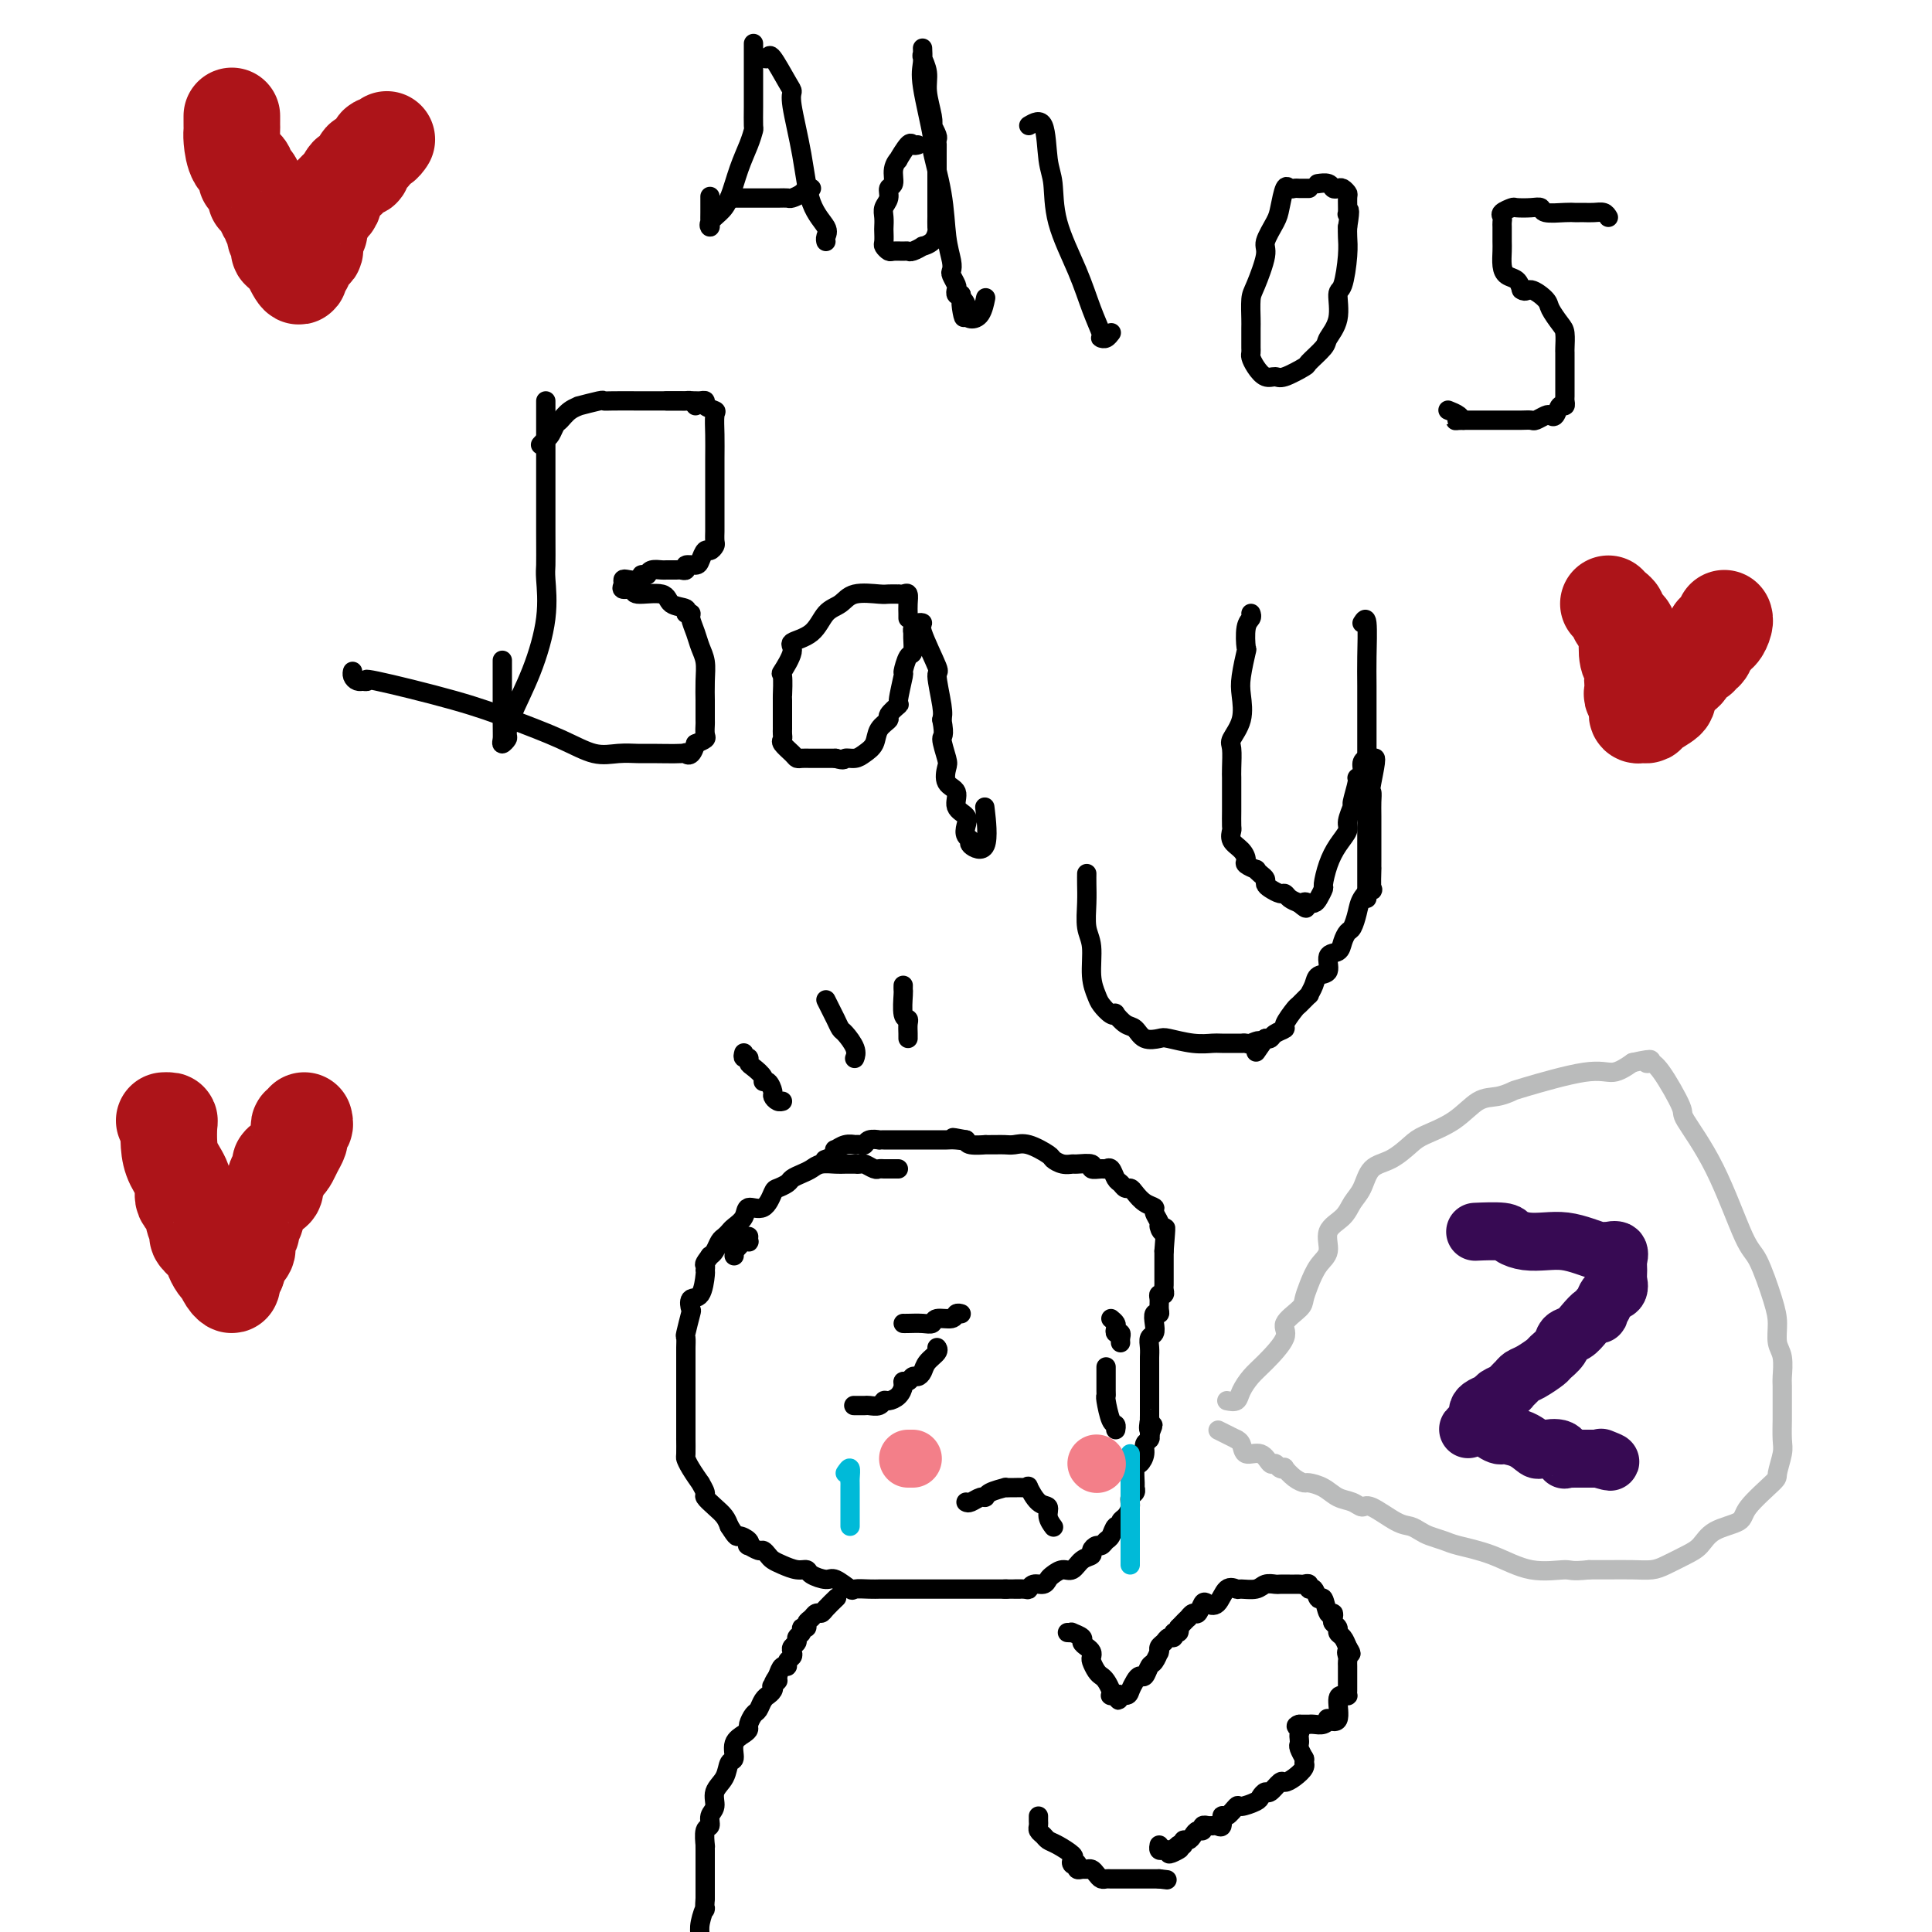 <svg viewBox='0 0 400 400' version='1.1' xmlns='http://www.w3.org/2000/svg' xmlns:xlink='http://www.w3.org/1999/xlink'><g fill='none' stroke='#000000' stroke-width='4' stroke-linecap='round' stroke-linejoin='round'><path d='M152,260c0.024,-0.445 0.049,-0.890 0,-1c-0.049,-0.110 -0.171,0.115 0,0c0.171,-0.115 0.634,-0.570 1,-1c0.366,-0.430 0.634,-0.833 1,-1c0.366,-0.167 0.830,-0.096 1,0c0.170,0.096 0.046,0.218 0,0c-0.046,-0.218 -0.013,-0.777 0,-1c0.013,-0.223 0.007,-0.112 0,0'/><path d='M186,242c-0.333,0.001 -0.665,0.001 -1,0c-0.335,-0.001 -0.671,-0.004 -1,0c-0.329,0.004 -0.651,0.015 -1,0c-0.349,-0.015 -0.725,-0.057 -1,0c-0.275,0.057 -0.450,0.211 -1,0c-0.550,-0.211 -1.474,-0.789 -2,-1c-0.526,-0.211 -0.654,-0.056 -1,0c-0.346,0.056 -0.912,0.014 -1,0c-0.088,-0.014 0.300,-0.001 0,0c-0.300,0.001 -1.287,-0.011 -2,0c-0.713,0.011 -1.151,0.044 -2,0c-0.849,-0.044 -2.110,-0.167 -3,0c-0.890,0.167 -1.408,0.623 -2,1c-0.592,0.377 -1.257,0.676 -2,1c-0.743,0.324 -1.563,0.673 -2,1c-0.437,0.327 -0.492,0.632 -1,1c-0.508,0.368 -1.469,0.798 -2,1c-0.531,0.202 -0.632,0.176 -1,1c-0.368,0.824 -1.002,2.497 -2,3c-0.998,0.503 -2.362,-0.163 -3,0c-0.638,0.163 -0.552,1.156 -1,2c-0.448,0.844 -1.429,1.539 -2,2c-0.571,0.461 -0.730,0.687 -1,1c-0.270,0.313 -0.650,0.713 -1,1c-0.350,0.287 -0.671,0.462 -1,1c-0.329,0.538 -0.665,1.439 -1,2c-0.335,0.561 -0.667,0.780 -1,1'/><path d='M147,260c-1.462,1.939 -1.117,1.785 -1,2c0.117,0.215 0.007,0.797 0,1c-0.007,0.203 0.090,0.026 0,1c-0.090,0.974 -0.368,3.099 -1,4c-0.632,0.901 -1.619,0.579 -2,1c-0.381,0.421 -0.155,1.584 0,2c0.155,0.416 0.238,0.085 0,1c-0.238,0.915 -0.796,3.075 -1,4c-0.204,0.925 -0.055,0.614 0,1c0.055,0.386 0.015,1.468 0,2c-0.015,0.532 -0.004,0.513 0,1c0.004,0.487 0.001,1.479 0,2c-0.001,0.521 -0.000,0.571 0,1c0.000,0.429 0.000,1.238 0,2c-0.000,0.762 -0.000,1.477 0,2c0.000,0.523 0.000,0.852 0,2c-0.000,1.148 -0.000,3.114 0,4c0.000,0.886 0.000,0.693 0,1c-0.000,0.307 -0.000,1.114 0,2c0.000,0.886 0.002,1.849 0,2c-0.002,0.151 -0.007,-0.512 0,0c0.007,0.512 0.025,2.198 0,3c-0.025,0.802 -0.094,0.719 0,1c0.094,0.281 0.349,0.925 1,2c0.651,1.075 1.697,2.581 2,3c0.303,0.419 -0.136,-0.250 0,0c0.136,0.250 0.849,1.418 1,2c0.151,0.582 -0.258,0.579 0,1c0.258,0.421 1.185,1.267 2,2c0.815,0.733 1.519,1.352 2,2c0.481,0.648 0.741,1.324 1,2'/><path d='M151,316c1.726,2.730 1.541,2.056 2,2c0.459,-0.056 1.562,0.506 2,1c0.438,0.494 0.212,0.920 0,1c-0.212,0.080 -0.408,-0.186 0,0c0.408,0.186 1.421,0.823 2,1c0.579,0.177 0.725,-0.106 1,0c0.275,0.106 0.680,0.602 1,1c0.320,0.398 0.556,0.698 1,1c0.444,0.302 1.096,0.607 2,1c0.904,0.393 2.061,0.874 3,1c0.939,0.126 1.660,-0.102 2,0c0.340,0.102 0.299,0.535 1,1c0.701,0.465 2.145,0.962 3,1c0.855,0.038 1.121,-0.382 2,0c0.879,0.382 2.370,1.566 3,2c0.630,0.434 0.399,0.116 1,0c0.601,-0.116 2.034,-0.031 3,0c0.966,0.031 1.464,0.008 2,0c0.536,-0.008 1.109,-0.002 2,0c0.891,0.002 2.098,0.001 3,0c0.902,-0.001 1.497,-0.000 3,0c1.503,0.000 3.913,0.000 5,0c1.087,-0.000 0.852,-0.000 1,0c0.148,0.000 0.678,0.000 1,0c0.322,-0.000 0.437,-0.000 1,0c0.563,0.000 1.573,0.000 2,0c0.427,-0.000 0.269,-0.000 1,0c0.731,0.000 2.351,0.000 3,0c0.649,-0.000 0.329,-0.000 1,0c0.671,0.000 2.335,0.000 3,0c0.665,-0.000 0.333,-0.000 0,0'/><path d='M208,329c5.296,0.005 2.536,0.016 2,0c-0.536,-0.016 1.152,-0.060 2,0c0.848,0.060 0.856,0.224 1,0c0.144,-0.224 0.423,-0.835 1,-1c0.577,-0.165 1.453,0.115 2,0c0.547,-0.115 0.765,-0.626 1,-1c0.235,-0.374 0.487,-0.611 1,-1c0.513,-0.389 1.285,-0.930 2,-1c0.715,-0.070 1.371,0.331 2,0c0.629,-0.331 1.229,-1.394 2,-2c0.771,-0.606 1.712,-0.754 2,-1c0.288,-0.246 -0.077,-0.589 0,-1c0.077,-0.411 0.598,-0.888 1,-1c0.402,-0.112 0.686,0.143 1,0c0.314,-0.143 0.658,-0.682 1,-1c0.342,-0.318 0.683,-0.413 1,-1c0.317,-0.587 0.611,-1.666 1,-2c0.389,-0.334 0.874,0.075 1,0c0.126,-0.075 -0.106,-0.636 0,-1c0.106,-0.364 0.550,-0.532 1,-1c0.450,-0.468 0.905,-1.237 1,-2c0.095,-0.763 -0.172,-1.522 0,-2c0.172,-0.478 0.781,-0.677 1,-1c0.219,-0.323 0.049,-0.772 0,-1c-0.049,-0.228 0.024,-0.236 0,-1c-0.024,-0.764 -0.146,-2.285 0,-3c0.146,-0.715 0.561,-0.625 1,-1c0.439,-0.375 0.901,-1.214 1,-2c0.099,-0.786 -0.166,-1.519 0,-2c0.166,-0.481 0.762,-0.709 1,-1c0.238,-0.291 0.119,-0.646 0,-1'/><path d='M238,297c1.392,-3.505 0.373,-1.268 0,-1c-0.373,0.268 -0.100,-1.434 0,-2c0.100,-0.566 0.027,0.003 0,0c-0.027,-0.003 -0.007,-0.577 0,-1c0.007,-0.423 0.002,-0.694 0,-1c-0.002,-0.306 -0.001,-0.648 0,-1c0.001,-0.352 0.000,-0.714 0,-1c-0.000,-0.286 -0.000,-0.497 0,-1c0.000,-0.503 -0.000,-1.300 0,-2c0.000,-0.700 0.000,-1.304 0,-2c-0.000,-0.696 -0.001,-1.486 0,-2c0.001,-0.514 0.004,-0.753 0,-1c-0.004,-0.247 -0.015,-0.502 0,-1c0.015,-0.498 0.056,-1.237 0,-2c-0.056,-0.763 -0.207,-1.549 0,-2c0.207,-0.451 0.773,-0.568 1,-1c0.227,-0.432 0.114,-1.180 0,-2c-0.114,-0.820 -0.228,-1.712 0,-2c0.228,-0.288 0.797,0.029 1,0c0.203,-0.029 0.040,-0.403 0,-1c-0.040,-0.597 0.042,-1.417 0,-2c-0.042,-0.583 -0.207,-0.928 0,-1c0.207,-0.072 0.788,0.131 1,0c0.212,-0.131 0.057,-0.595 0,-1c-0.057,-0.405 -0.015,-0.752 0,-1c0.015,-0.248 0.004,-0.399 0,-1c-0.004,-0.601 -0.001,-1.653 0,-2c0.001,-0.347 0.000,0.010 0,0c-0.000,-0.010 -0.000,-0.387 0,-1c0.000,-0.613 0.000,-1.461 0,-2c-0.000,-0.539 -0.000,-0.770 0,-1'/><path d='M241,259c0.530,-6.732 0.354,-4.564 0,-4c-0.354,0.564 -0.885,-0.478 -1,-1c-0.115,-0.522 0.187,-0.525 0,-1c-0.187,-0.475 -0.862,-1.424 -1,-2c-0.138,-0.576 0.261,-0.780 0,-1c-0.261,-0.220 -1.183,-0.454 -2,-1c-0.817,-0.546 -1.528,-1.402 -2,-2c-0.472,-0.598 -0.704,-0.938 -1,-1c-0.296,-0.062 -0.657,0.155 -1,0c-0.343,-0.155 -0.668,-0.683 -1,-1c-0.332,-0.317 -0.672,-0.424 -1,-1c-0.328,-0.576 -0.645,-1.622 -1,-2c-0.355,-0.378 -0.747,-0.087 -1,0c-0.253,0.087 -0.368,-0.029 -1,0c-0.632,0.029 -1.783,0.205 -2,0c-0.217,-0.205 0.498,-0.790 0,-1c-0.498,-0.210 -2.211,-0.044 -3,0c-0.789,0.044 -0.655,-0.034 -1,0c-0.345,0.034 -1.170,0.181 -2,0c-0.830,-0.181 -1.664,-0.689 -2,-1c-0.336,-0.311 -0.172,-0.423 -1,-1c-0.828,-0.577 -2.647,-1.619 -4,-2c-1.353,-0.381 -2.241,-0.102 -3,0c-0.759,0.102 -1.391,0.028 -2,0c-0.609,-0.028 -1.196,-0.010 -2,0c-0.804,0.010 -1.824,0.013 -2,0c-0.176,-0.013 0.491,-0.042 0,0c-0.491,0.042 -2.140,0.155 -3,0c-0.860,-0.155 -0.930,-0.577 -1,-1'/><path d='M200,236c-4.837,-0.928 -1.930,-0.249 -1,0c0.930,0.249 -0.118,0.067 -1,0c-0.882,-0.067 -1.600,-0.018 -2,0c-0.400,0.018 -0.484,0.005 -1,0c-0.516,-0.005 -1.464,-0.001 -2,0c-0.536,0.001 -0.658,0.000 -1,0c-0.342,-0.000 -0.903,-0.000 -1,0c-0.097,0.000 0.268,0.000 0,0c-0.268,-0.000 -1.171,0.000 -2,0c-0.829,-0.000 -1.585,-0.000 -2,0c-0.415,0.000 -0.487,0.000 -1,0c-0.513,-0.000 -1.465,-0.001 -2,0c-0.535,0.001 -0.654,0.004 -1,0c-0.346,-0.004 -0.919,-0.015 -1,0c-0.081,0.015 0.328,0.057 0,0c-0.328,-0.057 -1.395,-0.211 -2,0c-0.605,0.211 -0.749,0.789 -1,1c-0.251,0.211 -0.609,0.055 -1,0c-0.391,-0.055 -0.816,-0.011 -1,0c-0.184,0.011 -0.127,-0.012 0,0c0.127,0.012 0.323,0.059 0,0c-0.323,-0.059 -1.166,-0.222 -2,0c-0.834,0.222 -1.660,0.830 -2,1c-0.340,0.170 -0.194,-0.099 0,0c0.194,0.099 0.437,0.565 0,1c-0.437,0.435 -1.553,0.839 -2,1c-0.447,0.161 -0.223,0.081 0,0'/><path d='M177,291c-0.211,-0.002 -0.421,-0.005 0,0c0.421,0.005 1.474,0.016 2,0c0.526,-0.016 0.526,-0.059 1,0c0.474,0.059 1.423,0.220 2,0c0.577,-0.220 0.781,-0.819 1,-1c0.219,-0.181 0.454,0.058 1,0c0.546,-0.058 1.403,-0.412 2,-1c0.597,-0.588 0.933,-1.411 1,-2c0.067,-0.589 -0.137,-0.945 0,-1c0.137,-0.055 0.613,0.190 1,0c0.387,-0.190 0.686,-0.814 1,-1c0.314,-0.186 0.645,0.066 1,0c0.355,-0.066 0.736,-0.449 1,-1c0.264,-0.551 0.411,-1.272 1,-2c0.589,-0.728 1.620,-1.465 2,-2c0.380,-0.535 0.109,-0.867 0,-1c-0.109,-0.133 -0.054,-0.066 0,0'/><path d='M229,283c-0.000,0.392 -0.001,0.785 0,1c0.001,0.215 0.003,0.254 0,1c-0.003,0.746 -0.011,2.199 0,3c0.011,0.801 0.041,0.950 0,1c-0.041,0.050 -0.155,-0.001 0,1c0.155,1.001 0.578,3.052 1,4c0.422,0.948 0.845,0.794 1,1c0.155,0.206 0.044,0.773 0,1c-0.044,0.227 -0.022,0.113 0,0'/><path d='M200,311c0.225,0.119 0.450,0.238 1,0c0.550,-0.238 1.425,-0.834 2,-1c0.575,-0.166 0.851,0.099 1,0c0.149,-0.099 0.172,-0.562 1,-1c0.828,-0.438 2.463,-0.850 3,-1c0.537,-0.150 -0.024,-0.040 0,0c0.024,0.040 0.632,0.008 1,0c0.368,-0.008 0.496,0.009 1,0c0.504,-0.009 1.383,-0.042 2,0c0.617,0.042 0.973,0.160 1,0c0.027,-0.160 -0.276,-0.600 0,0c0.276,0.600 1.132,2.238 2,3c0.868,0.762 1.748,0.648 2,1c0.252,0.352 -0.124,1.172 0,2c0.124,0.828 0.750,1.665 1,2c0.250,0.335 0.125,0.167 0,0'/><path d='M173,331c0.203,-0.194 0.405,-0.389 0,0c-0.405,0.389 -1.419,1.361 -2,2c-0.581,0.639 -0.729,0.946 -1,1c-0.271,0.054 -0.665,-0.144 -1,0c-0.335,0.144 -0.610,0.630 -1,1c-0.390,0.370 -0.893,0.624 -1,1c-0.107,0.376 0.183,0.874 0,1c-0.183,0.126 -0.837,-0.121 -1,0c-0.163,0.121 0.166,0.610 0,1c-0.166,0.390 -0.828,0.682 -1,1c-0.172,0.318 0.146,0.662 0,1c-0.146,0.338 -0.756,0.669 -1,1c-0.244,0.331 -0.121,0.662 0,1c0.121,0.338 0.240,0.685 0,1c-0.240,0.315 -0.837,0.600 -1,1c-0.163,0.400 0.110,0.915 0,1c-0.110,0.085 -0.603,-0.262 -1,0c-0.397,0.262 -0.699,1.131 -1,2'/><path d='M161,347c-1.797,2.638 -0.289,1.233 0,1c0.289,-0.233 -0.640,0.708 -1,1c-0.360,0.292 -0.152,-0.063 0,0c0.152,0.063 0.248,0.546 0,1c-0.248,0.454 -0.840,0.880 -1,1c-0.160,0.120 0.111,-0.066 0,0c-0.111,0.066 -0.604,0.385 -1,1c-0.396,0.615 -0.696,1.526 -1,2c-0.304,0.474 -0.611,0.510 -1,1c-0.389,0.490 -0.860,1.435 -1,2c-0.140,0.565 0.050,0.752 0,1c-0.050,0.248 -0.341,0.559 -1,1c-0.659,0.441 -1.687,1.013 -2,2c-0.313,0.987 0.089,2.390 0,3c-0.089,0.610 -0.669,0.428 -1,1c-0.331,0.572 -0.413,1.898 -1,3c-0.587,1.102 -1.678,1.981 -2,3c-0.322,1.019 0.124,2.179 0,3c-0.124,0.821 -0.818,1.302 -1,2c-0.182,0.698 0.147,1.613 0,2c-0.147,0.387 -0.772,0.245 -1,1c-0.228,0.755 -0.061,2.407 0,3c0.061,0.593 0.016,0.126 0,0c-0.016,-0.126 -0.004,0.089 0,1c0.004,0.911 0.001,2.520 0,3c-0.001,0.480 -0.000,-0.167 0,0c0.000,0.167 0.000,1.148 0,2c-0.000,0.852 -0.000,1.576 0,2c0.000,0.424 0.000,0.550 0,1c-0.000,0.450 -0.000,1.225 0,2'/><path d='M146,393c-0.250,3.714 0.125,2.000 0,2c-0.125,0.000 -0.750,1.714 -1,3c-0.250,1.286 -0.125,2.143 0,3'/><path d='M221,338c0.485,0.024 0.970,0.048 1,0c0.030,-0.048 -0.395,-0.168 0,0c0.395,0.168 1.609,0.623 2,1c0.391,0.377 -0.039,0.678 0,1c0.039,0.322 0.549,0.667 1,1c0.451,0.333 0.842,0.653 1,1c0.158,0.347 0.084,0.722 0,1c-0.084,0.278 -0.176,0.459 0,1c0.176,0.541 0.622,1.441 1,2c0.378,0.559 0.689,0.777 1,1c0.311,0.223 0.622,0.452 1,1c0.378,0.548 0.823,1.415 1,2c0.177,0.585 0.086,0.888 0,1c-0.086,0.112 -0.167,0.032 0,0c0.167,-0.032 0.584,-0.016 1,0'/><path d='M231,351c1.438,2.002 0.035,0.508 0,0c-0.035,-0.508 1.300,-0.029 2,0c0.700,0.029 0.765,-0.392 1,-1c0.235,-0.608 0.640,-1.405 1,-2c0.360,-0.595 0.675,-0.990 1,-1c0.325,-0.010 0.662,0.365 1,0c0.338,-0.365 0.679,-1.470 1,-2c0.321,-0.530 0.621,-0.485 1,-1c0.379,-0.515 0.837,-1.591 1,-2c0.163,-0.409 0.032,-0.152 0,0c-0.032,0.152 0.034,0.200 0,0c-0.034,-0.200 -0.168,-0.646 0,-1c0.168,-0.354 0.637,-0.616 1,-1c0.363,-0.384 0.619,-0.890 1,-1c0.381,-0.110 0.886,0.177 1,0c0.114,-0.177 -0.161,-0.817 0,-1c0.161,-0.183 0.760,0.091 1,0c0.240,-0.091 0.120,-0.545 0,-1'/><path d='M244,337c2.416,-2.550 1.956,-1.924 2,-2c0.044,-0.076 0.592,-0.855 1,-1c0.408,-0.145 0.675,0.342 1,0c0.325,-0.342 0.707,-1.513 1,-2c0.293,-0.487 0.496,-0.288 1,0c0.504,0.288 1.308,0.667 2,0c0.692,-0.667 1.273,-2.379 2,-3c0.727,-0.621 1.599,-0.152 2,0c0.401,0.152 0.330,-0.012 1,0c0.670,0.012 2.081,0.199 3,0c0.919,-0.199 1.345,-0.785 2,-1c0.655,-0.215 1.537,-0.058 2,0c0.463,0.058 0.505,0.016 1,0c0.495,-0.016 1.443,-0.005 2,0c0.557,0.005 0.723,0.006 1,0c0.277,-0.006 0.666,-0.018 1,0c0.334,0.018 0.614,0.066 1,0c0.386,-0.066 0.877,-0.245 1,0c0.123,0.245 -0.122,0.914 0,1c0.122,0.086 0.611,-0.412 1,0c0.389,0.412 0.679,1.735 1,2c0.321,0.265 0.673,-0.529 1,0c0.327,0.529 0.627,2.379 1,3c0.373,0.621 0.817,0.012 1,0c0.183,-0.012 0.105,0.573 0,1c-0.105,0.427 -0.235,0.694 0,1c0.235,0.306 0.836,0.649 1,1c0.164,0.351 -0.110,0.710 0,1c0.110,0.290 0.603,0.511 1,1c0.397,0.489 0.699,1.244 1,2'/><path d='M279,341c1.392,2.191 0.373,1.170 0,1c-0.373,-0.170 -0.100,0.513 0,1c0.100,0.487 0.027,0.778 0,1c-0.027,0.222 -0.007,0.374 0,1c0.007,0.626 0.002,1.727 0,2c-0.002,0.273 0.000,-0.281 0,0c-0.000,0.281 -0.003,1.396 0,2c0.003,0.604 0.010,0.698 0,1c-0.010,0.302 -0.039,0.814 0,1c0.039,0.186 0.146,0.046 0,0c-0.146,-0.046 -0.546,0.001 -1,0c-0.454,-0.001 -0.961,-0.049 -1,1c-0.039,1.049 0.389,3.195 0,4c-0.389,0.805 -1.597,0.268 -2,0c-0.403,-0.268 -0.002,-0.268 0,0c0.002,0.268 -0.395,0.804 -1,1c-0.605,0.196 -1.419,0.053 -2,0c-0.581,-0.053 -0.929,-0.014 -1,0c-0.071,0.014 0.135,0.004 0,0c-0.135,-0.004 -0.610,-0.001 -1,0c-0.390,0.001 -0.695,0.001 -1,0'/><path d='M269,357c-1.238,0.333 -0.333,0.665 0,1c0.333,0.335 0.093,0.671 0,1c-0.093,0.329 -0.039,0.649 0,1c0.039,0.351 0.062,0.733 0,1c-0.062,0.267 -0.209,0.418 0,1c0.209,0.582 0.774,1.595 1,2c0.226,0.405 0.113,0.203 0,0'/><path d='M270,364c0.130,1.276 -0.044,0.967 0,1c0.044,0.033 0.306,0.409 0,1c-0.306,0.591 -1.181,1.397 -2,2c-0.819,0.603 -1.582,1.002 -2,1c-0.418,-0.002 -0.491,-0.404 -1,0c-0.509,0.404 -1.454,1.615 -2,2c-0.546,0.385 -0.695,-0.057 -1,0c-0.305,0.057 -0.768,0.612 -1,1c-0.232,0.388 -0.234,0.610 -1,1c-0.766,0.390 -2.295,0.949 -3,1c-0.705,0.051 -0.584,-0.407 -1,0c-0.416,0.407 -1.368,1.678 -2,2c-0.632,0.322 -0.944,-0.306 -1,0c-0.056,0.306 0.144,1.546 0,2c-0.144,0.454 -0.631,0.120 -1,0c-0.369,-0.120 -0.620,-0.028 -1,0c-0.380,0.028 -0.889,-0.007 -1,0c-0.111,0.007 0.178,0.057 0,0c-0.178,-0.057 -0.821,-0.222 -1,0c-0.179,0.222 0.106,0.829 0,1c-0.106,0.171 -0.602,-0.094 -1,0c-0.398,0.094 -0.698,0.547 -1,1c-0.302,0.453 -0.607,0.905 -1,1c-0.393,0.095 -0.875,-0.167 -1,0c-0.125,0.167 0.107,0.762 0,1c-0.107,0.238 -0.554,0.119 -1,0'/><path d='M244,382c-3.975,3.011 -0.911,1.540 0,1c0.911,-0.540 -0.330,-0.148 -1,0c-0.670,0.148 -0.768,0.054 -1,0c-0.232,-0.054 -0.598,-0.066 -1,0c-0.402,0.066 -0.839,0.210 -1,0c-0.161,-0.210 -0.046,-0.774 0,-1c0.046,-0.226 0.023,-0.113 0,0'/><path d='M215,376c-0.007,0.333 -0.013,0.667 0,1c0.013,0.333 0.047,0.666 0,1c-0.047,0.334 -0.173,0.671 0,1c0.173,0.329 0.645,0.651 1,1c0.355,0.349 0.591,0.724 1,1c0.409,0.276 0.989,0.452 2,1c1.011,0.548 2.453,1.466 3,2c0.547,0.534 0.198,0.683 0,1c-0.198,0.317 -0.246,0.803 0,1c0.246,0.197 0.787,0.106 1,0c0.213,-0.106 0.099,-0.225 0,0c-0.099,0.225 -0.181,0.795 0,1c0.181,0.205 0.626,0.045 1,0c0.374,-0.045 0.678,0.027 1,0c0.322,-0.027 0.663,-0.151 1,0c0.337,0.151 0.669,0.576 1,1c0.331,0.424 0.662,0.846 1,1c0.338,0.154 0.685,0.041 1,0c0.315,-0.041 0.600,-0.011 1,0c0.400,0.011 0.915,0.003 1,0c0.085,-0.003 -0.261,-0.001 0,0c0.261,0.001 1.130,0.000 2,0c0.870,-0.000 1.742,-0.000 2,0c0.258,0.000 -0.099,0.000 0,0c0.099,-0.000 0.656,-0.000 1,0c0.344,0.000 0.477,0.000 1,0c0.523,-0.000 1.435,-0.000 2,0c0.565,0.000 0.782,0.000 1,0'/><path d='M240,389c2.833,0.333 1.417,0.167 0,0'/><path d='M282,129c0.423,-0.668 0.845,-1.335 1,0c0.155,1.335 0.041,4.673 0,7c-0.041,2.327 -0.011,3.644 0,6c0.011,2.356 0.003,5.752 0,9c-0.003,3.248 -0.001,6.348 0,9c0.001,2.652 0.000,4.857 0,7c-0.000,2.143 -0.000,4.225 0,6c0.000,1.775 0.000,3.244 0,5c-0.000,1.756 -0.000,3.801 0,5c0.000,1.199 0.000,1.553 0,2c-0.000,0.447 -0.000,0.987 0,1c0.000,0.013 0.000,-0.502 0,-1c-0.000,-0.498 -0.000,-0.980 0,-3c0.000,-2.020 0.000,-5.577 0,-7c-0.000,-1.423 -0.000,-0.711 0,0'/><path d='M113,83c-0.000,0.937 -0.001,1.875 0,3c0.001,1.125 0.002,2.438 0,7c-0.002,4.562 -0.008,12.373 0,17c0.008,4.627 0.030,6.071 0,7c-0.030,0.929 -0.114,1.342 0,3c0.114,1.658 0.424,4.562 0,8c-0.424,3.438 -1.581,7.409 -3,11c-1.419,3.591 -3.098,6.802 -4,9c-0.902,2.198 -1.026,3.384 -1,4c0.026,0.616 0.203,0.664 0,1c-0.203,0.336 -0.786,0.960 -1,1c-0.214,0.040 -0.057,-0.505 0,-1c0.057,-0.495 0.015,-0.941 0,-4c-0.015,-3.059 -0.004,-8.731 0,-11c0.004,-2.269 0.002,-1.134 0,0'/><path d='M138,83c0.621,0.000 1.241,0.000 2,0c0.759,-0.000 1.656,-0.000 2,0c0.344,0.000 0.133,0.000 0,0c-0.133,-0.000 -0.189,-0.001 0,0c0.189,0.001 0.623,0.003 1,0c0.377,-0.003 0.697,-0.011 1,0c0.303,0.011 0.589,0.042 1,0c0.411,-0.042 0.947,-0.158 1,0c0.053,0.158 -0.378,0.588 0,1c0.378,0.412 1.565,0.806 2,1c0.435,0.194 0.116,0.189 0,1c-0.116,0.811 -0.031,2.438 0,4c0.031,1.562 0.008,3.058 0,5c-0.008,1.942 -0.002,4.331 0,6c0.002,1.669 0.001,2.618 0,4c-0.001,1.382 -0.003,3.198 0,4c0.003,0.802 0.012,0.591 0,1c-0.012,0.409 -0.045,1.436 0,2c0.045,0.564 0.168,0.663 0,1c-0.168,0.337 -0.627,0.912 -1,1c-0.373,0.088 -0.659,-0.313 -1,0c-0.341,0.313 -0.736,1.338 -1,2c-0.264,0.662 -0.398,0.962 -1,1c-0.602,0.038 -1.671,-0.186 -2,0c-0.329,0.186 0.082,0.782 0,1c-0.082,0.218 -0.655,0.058 -1,0c-0.345,-0.058 -0.460,-0.013 -1,0c-0.540,0.013 -1.506,-0.007 -2,0c-0.494,0.007 -0.518,0.040 -1,0c-0.482,-0.040 -1.424,-0.154 -2,0c-0.576,0.154 -0.788,0.577 -1,1'/><path d='M134,119c-1.741,0.250 -1.093,-0.127 -1,0c0.093,0.127 -0.370,0.756 -1,1c-0.630,0.244 -1.429,0.103 -2,0c-0.571,-0.103 -0.914,-0.167 -1,0c-0.086,0.167 0.086,0.565 0,1c-0.086,0.435 -0.429,0.908 0,1c0.429,0.092 1.629,-0.197 2,0c0.371,0.197 -0.088,0.880 1,1c1.088,0.120 3.721,-0.322 5,0c1.279,0.322 1.203,1.408 2,2c0.797,0.592 2.465,0.689 3,1c0.535,0.311 -0.064,0.835 0,1c0.064,0.165 0.791,-0.028 1,0c0.209,0.028 -0.102,0.278 0,1c0.102,0.722 0.616,1.917 1,3c0.384,1.083 0.639,2.053 1,3c0.361,0.947 0.829,1.872 1,3c0.171,1.128 0.046,2.458 0,4c-0.046,1.542 -0.013,3.296 0,4c0.013,0.704 0.005,0.360 0,1c-0.005,0.640 -0.007,2.265 0,3c0.007,0.735 0.022,0.578 0,1c-0.022,0.422 -0.083,1.421 0,2c0.083,0.579 0.309,0.737 0,1c-0.309,0.263 -1.155,0.632 -2,1'/><path d='M144,154c-0.790,3.083 -1.764,2.290 -2,2c-0.236,-0.290 0.266,-0.075 -1,0c-1.266,0.075 -4.301,0.012 -6,0c-1.699,-0.012 -2.061,0.027 -3,0c-0.939,-0.027 -2.456,-0.120 -4,0c-1.544,0.120 -3.116,0.452 -5,0c-1.884,-0.452 -4.079,-1.686 -7,-3c-2.921,-1.314 -6.566,-2.706 -10,-4c-3.434,-1.294 -6.657,-2.491 -12,-4c-5.343,-1.509 -12.808,-3.332 -16,-4c-3.192,-0.668 -2.113,-0.182 -2,0c0.113,0.182 -0.740,0.059 -1,0c-0.260,-0.059 0.074,-0.055 0,0c-0.074,0.055 -0.556,0.159 -1,0c-0.444,-0.159 -0.850,-0.581 -1,-1c-0.150,-0.419 -0.043,-0.834 0,-1c0.043,-0.166 0.021,-0.083 0,0'/><path d='M144,84c-0.324,-0.423 -0.648,-0.845 -1,-1c-0.352,-0.155 -0.730,-0.041 -1,0c-0.270,0.041 -0.430,0.011 -1,0c-0.570,-0.011 -1.550,-0.003 -2,0c-0.450,0.003 -0.368,0.001 -1,0c-0.632,-0.001 -1.976,-0.000 -3,0c-1.024,0.000 -1.728,0.000 -2,0c-0.272,-0.000 -0.111,-0.001 0,0c0.111,0.001 0.172,0.004 -1,0c-1.172,-0.004 -3.577,-0.016 -5,0c-1.423,0.016 -1.865,0.059 -2,0c-0.135,-0.059 0.038,-0.219 -1,0c-1.038,0.219 -3.286,0.817 -4,1c-0.714,0.183 0.107,-0.049 0,0c-0.107,0.049 -1.142,0.380 -2,1c-0.858,0.620 -1.540,1.529 -2,2c-0.460,0.471 -0.698,0.505 -1,1c-0.302,0.495 -0.669,1.452 -1,2c-0.331,0.548 -0.628,0.686 -1,1c-0.372,0.314 -0.821,0.804 -1,1c-0.179,0.196 -0.090,0.098 0,0'/><path d='M188,128c0.006,-0.257 0.011,-0.514 0,-1c-0.011,-0.486 -0.040,-1.202 0,-2c0.040,-0.798 0.148,-1.678 0,-2c-0.148,-0.322 -0.550,-0.086 -1,0c-0.450,0.086 -0.946,0.021 -1,0c-0.054,-0.021 0.334,0.001 0,0c-0.334,-0.001 -1.391,-0.024 -2,0c-0.609,0.024 -0.769,0.097 -2,0c-1.231,-0.097 -3.533,-0.363 -5,0c-1.467,0.363 -2.100,1.355 -3,2c-0.900,0.645 -2.067,0.945 -3,2c-0.933,1.055 -1.633,2.867 -3,4c-1.367,1.133 -3.399,1.587 -4,2c-0.601,0.413 0.231,0.785 0,2c-0.231,1.215 -1.526,3.272 -2,4c-0.474,0.728 -0.127,0.128 0,1c0.127,0.872 0.034,3.217 0,4c-0.034,0.783 -0.009,0.003 0,1c0.009,0.997 0.001,3.772 0,5c-0.001,1.228 0.007,0.910 0,1c-0.007,0.090 -0.027,0.588 0,1c0.027,0.412 0.101,0.737 0,1c-0.101,0.263 -0.376,0.463 0,1c0.376,0.537 1.404,1.412 2,2c0.596,0.588 0.762,0.890 1,1c0.238,0.110 0.550,0.030 1,0c0.450,-0.030 1.038,-0.008 2,0c0.962,0.008 2.297,0.002 3,0c0.703,-0.002 0.772,-0.001 1,0c0.228,0.001 0.614,0.000 1,0'/><path d='M173,157c2.058,0.608 1.702,0.129 2,0c0.298,-0.129 1.251,0.092 2,0c0.749,-0.092 1.295,-0.495 2,-1c0.705,-0.505 1.570,-1.110 2,-2c0.430,-0.890 0.426,-2.066 1,-3c0.574,-0.934 1.727,-1.628 2,-2c0.273,-0.372 -0.334,-0.422 0,-1c0.334,-0.578 1.609,-1.682 2,-2c0.391,-0.318 -0.102,0.152 0,-1c0.102,-1.152 0.798,-3.927 1,-5c0.202,-1.073 -0.089,-0.444 0,-1c0.089,-0.556 0.559,-2.295 1,-3c0.441,-0.705 0.853,-0.375 1,-1c0.147,-0.625 0.030,-2.206 0,-3c-0.030,-0.794 0.027,-0.801 0,-1c-0.027,-0.199 -0.139,-0.592 0,-1c0.139,-0.408 0.530,-0.833 1,-1c0.470,-0.167 1.019,-0.077 1,0c-0.019,0.077 -0.607,0.142 0,2c0.607,1.858 2.410,5.508 3,7c0.590,1.492 -0.034,0.825 0,2c0.034,1.175 0.724,4.193 1,6c0.276,1.807 0.138,2.404 0,3'/><path d='M195,149c0.715,3.778 0.004,3.224 0,4c-0.004,0.776 0.701,2.883 1,4c0.299,1.117 0.193,1.244 0,2c-0.193,0.756 -0.472,2.142 0,3c0.472,0.858 1.694,1.189 2,2c0.306,0.811 -0.306,2.101 0,3c0.306,0.899 1.529,1.406 2,2c0.471,0.594 0.190,1.276 0,2c-0.190,0.724 -0.289,1.488 0,2c0.289,0.512 0.967,0.770 1,1c0.033,0.230 -0.579,0.433 0,1c0.579,0.567 2.348,1.499 3,0c0.652,-1.499 0.186,-5.428 0,-7c-0.186,-1.572 -0.093,-0.786 0,0'/><path d='M259,127c0.111,0.319 0.222,0.637 0,1c-0.222,0.363 -0.778,0.770 -1,2c-0.222,1.230 -0.110,3.283 0,4c0.110,0.717 0.218,0.097 0,1c-0.218,0.903 -0.762,3.328 -1,5c-0.238,1.672 -0.169,2.591 0,4c0.169,1.409 0.438,3.309 0,5c-0.438,1.691 -1.581,3.172 -2,4c-0.419,0.828 -0.112,1.002 0,2c0.112,0.998 0.030,2.821 0,4c-0.030,1.179 -0.008,1.714 0,2c0.008,0.286 0.002,0.322 0,1c-0.002,0.678 -0.000,1.998 0,3c0.000,1.002 -0.002,1.686 0,2c0.002,0.314 0.007,0.258 0,1c-0.007,0.742 -0.026,2.283 0,3c0.026,0.717 0.096,0.612 0,1c-0.096,0.388 -0.358,1.271 0,2c0.358,0.729 1.335,1.305 2,2c0.665,0.695 1.018,1.510 1,2c-0.018,0.490 -0.407,0.656 0,1c0.407,0.344 1.611,0.866 2,1c0.389,0.134 -0.037,-0.119 0,0c0.037,0.119 0.539,0.610 1,1c0.461,0.390 0.883,0.678 1,1c0.117,0.322 -0.072,0.678 0,1c0.072,0.322 0.403,0.611 1,1c0.597,0.389 1.459,0.877 2,1c0.541,0.123 0.761,-0.121 1,0c0.239,0.121 0.497,0.606 1,1c0.503,0.394 1.252,0.697 2,1'/><path d='M269,187c2.328,2.011 1.148,0.537 1,0c-0.148,-0.537 0.735,-0.137 1,0c0.265,0.137 -0.087,0.012 0,0c0.087,-0.012 0.614,0.090 1,0c0.386,-0.090 0.631,-0.373 1,-1c0.369,-0.627 0.863,-1.600 1,-2c0.137,-0.400 -0.084,-0.227 0,-1c0.084,-0.773 0.471,-2.492 1,-4c0.529,-1.508 1.198,-2.807 2,-4c0.802,-1.193 1.736,-2.281 2,-3c0.264,-0.719 -0.140,-1.068 0,-2c0.140,-0.932 0.826,-2.448 1,-3c0.174,-0.552 -0.164,-0.140 0,-1c0.164,-0.860 0.831,-2.990 1,-4c0.169,-1.010 -0.161,-0.898 0,-1c0.161,-0.102 0.814,-0.417 1,-1c0.186,-0.583 -0.094,-1.435 0,-2c0.094,-0.565 0.564,-0.845 1,-1c0.436,-0.155 0.839,-0.187 1,0c0.161,0.187 0.081,0.594 0,1'/><path d='M284,158c1.547,-3.213 0.415,1.755 0,4c-0.415,2.245 -0.111,1.767 0,2c0.111,0.233 0.030,1.178 0,2c-0.030,0.822 -0.008,1.521 0,3c0.008,1.479 0.002,3.737 0,5c-0.002,1.263 -0.001,1.531 0,2c0.001,0.469 0.002,1.140 0,2c-0.002,0.860 -0.007,1.910 0,2c0.007,0.090 0.027,-0.780 0,0c-0.027,0.780 -0.101,3.211 0,4c0.101,0.789 0.378,-0.063 0,0c-0.378,0.063 -1.411,1.042 -2,2c-0.589,0.958 -0.734,1.896 -1,3c-0.266,1.104 -0.654,2.374 -1,3c-0.346,0.626 -0.651,0.609 -1,1c-0.349,0.391 -0.741,1.189 -1,2c-0.259,0.811 -0.384,1.634 -1,2c-0.616,0.366 -1.725,0.274 -2,1c-0.275,0.726 0.282,2.270 0,3c-0.282,0.730 -1.403,0.648 -2,1c-0.597,0.352 -0.669,1.139 -1,2c-0.331,0.861 -0.920,1.796 -1,2c-0.080,0.204 0.348,-0.324 0,0c-0.348,0.324 -1.473,1.501 -2,2c-0.527,0.499 -0.456,0.319 -1,1c-0.544,0.681 -1.704,2.221 -2,3c-0.296,0.779 0.271,0.796 0,1c-0.271,0.204 -1.381,0.593 -2,1c-0.619,0.407 -0.748,0.830 -1,1c-0.252,0.170 -0.626,0.085 -1,0'/><path d='M262,215c-3.519,5.022 -1.318,2.078 -1,1c0.318,-1.078 -1.249,-0.289 -2,0c-0.751,0.289 -0.685,0.077 -1,0c-0.315,-0.077 -1.009,-0.020 -1,0c0.009,0.020 0.721,0.002 0,0c-0.721,-0.002 -2.874,0.013 -4,0c-1.126,-0.013 -1.226,-0.054 -2,0c-0.774,0.054 -2.224,0.204 -4,0c-1.776,-0.204 -3.879,-0.760 -5,-1c-1.121,-0.240 -1.261,-0.163 -2,0c-0.739,0.163 -2.078,0.411 -3,0c-0.922,-0.411 -1.426,-1.482 -2,-2c-0.574,-0.518 -1.218,-0.485 -2,-1c-0.782,-0.515 -1.701,-1.579 -2,-2c-0.299,-0.421 0.021,-0.200 0,0c-0.021,0.200 -0.383,0.377 -1,0c-0.617,-0.377 -1.490,-1.310 -2,-2c-0.510,-0.690 -0.659,-1.139 -1,-2c-0.341,-0.861 -0.876,-2.135 -1,-4c-0.124,-1.865 0.163,-4.321 0,-6c-0.163,-1.679 -0.776,-2.580 -1,-4c-0.224,-1.420 -0.060,-3.360 0,-5c0.060,-1.640 0.016,-2.980 0,-4c-0.016,-1.020 -0.005,-1.720 0,-2c0.005,-0.280 0.002,-0.140 0,0'/></g>
<g fill='none' stroke='#00BAD8' stroke-width='4' stroke-linecap='round' stroke-linejoin='round'><path d='M175,305c0.423,-0.620 0.845,-1.240 1,-1c0.155,0.240 0.041,1.339 0,2c-0.041,0.661 -0.011,0.885 0,1c0.011,0.115 0.003,0.122 0,1c-0.003,0.878 -0.001,2.628 0,4c0.001,1.372 0.000,2.368 0,3c-0.000,0.632 -0.000,0.901 0,1c0.000,0.099 0.000,0.028 0,0c-0.000,-0.028 -0.000,-0.014 0,0'/><path d='M234,301c0.000,0.354 0.000,0.708 0,1c0.000,0.292 0.000,0.522 0,1c-0.000,0.478 0.000,1.205 0,2c0.000,0.795 0.000,1.659 0,2c0.000,0.341 -0.000,0.160 0,1c0.000,0.840 0.000,2.701 0,4c-0.000,1.299 0.000,2.035 0,3c0.000,0.965 -0.000,2.157 0,3c0.000,0.843 0.000,1.336 0,2c-0.000,0.664 -0.000,1.497 0,2c0.000,0.503 0.000,0.674 0,1c-0.000,0.326 0.000,0.807 0,1c0.000,0.193 0.000,0.096 0,0'/></g>
<g fill='none' stroke='#BABBBB' stroke-width='4' stroke-linecap='round' stroke-linejoin='round'><path d='M254,290c0.777,0.150 1.555,0.301 2,0c0.445,-0.301 0.558,-1.052 1,-2c0.442,-0.948 1.215,-2.092 2,-3c0.785,-0.908 1.583,-1.580 3,-3c1.417,-1.420 3.454,-3.590 4,-5c0.546,-1.410 -0.398,-2.061 0,-3c0.398,-0.939 2.139,-2.165 3,-3c0.861,-0.835 0.841,-1.280 1,-2c0.159,-0.720 0.497,-1.715 1,-3c0.503,-1.285 1.170,-2.861 2,-4c0.830,-1.139 1.822,-1.840 2,-3c0.178,-1.160 -0.459,-2.780 0,-4c0.459,-1.220 2.015,-2.041 3,-3c0.985,-0.959 1.398,-2.057 2,-3c0.602,-0.943 1.393,-1.733 2,-3c0.607,-1.267 1.028,-3.012 2,-4c0.972,-0.988 2.493,-1.217 4,-2c1.507,-0.783 3.001,-2.118 4,-3c0.999,-0.882 1.505,-1.312 3,-2c1.495,-0.688 3.981,-1.635 6,-3c2.019,-1.365 3.572,-3.148 5,-4c1.428,-0.852 2.730,-0.773 4,-1c1.270,-0.227 2.506,-0.760 3,-1c0.494,-0.240 0.246,-0.188 3,-1c2.754,-0.812 8.511,-2.488 12,-3c3.489,-0.512 4.711,0.139 6,0c1.289,-0.139 2.644,-1.070 4,-2'/><path d='M338,220c5.565,-1.239 3.478,-0.335 3,0c-0.478,0.335 0.652,0.101 1,0c0.348,-0.101 -0.086,-0.069 0,0c0.086,0.069 0.691,0.176 2,2c1.309,1.824 3.322,5.365 4,7c0.678,1.635 0.020,1.364 1,3c0.980,1.636 3.597,5.178 6,10c2.403,4.822 4.590,10.923 6,14c1.410,3.077 2.042,3.129 3,5c0.958,1.871 2.243,5.559 3,8c0.757,2.441 0.988,3.634 1,5c0.012,1.366 -0.193,2.906 0,4c0.193,1.094 0.784,1.744 1,3c0.216,1.256 0.058,3.120 0,4c-0.058,0.880 -0.014,0.775 0,2c0.014,1.225 -0.000,3.778 0,5c0.000,1.222 0.015,1.111 0,2c-0.015,0.889 -0.061,2.776 0,4c0.061,1.224 0.227,1.784 0,3c-0.227,1.216 -0.848,3.087 -1,4c-0.152,0.913 0.164,0.867 -1,2c-1.164,1.133 -3.808,3.444 -5,5c-1.192,1.556 -0.931,2.357 -2,3c-1.069,0.643 -3.468,1.129 -5,2c-1.532,0.871 -2.197,2.128 -3,3c-0.803,0.872 -1.744,1.358 -3,2c-1.256,0.642 -2.828,1.440 -4,2c-1.172,0.560 -1.943,0.882 -3,1c-1.057,0.118 -2.400,0.032 -4,0c-1.600,-0.032 -3.457,-0.009 -5,0c-1.543,0.009 -2.771,0.005 -4,0'/><path d='M329,325c-3.904,0.423 -3.664,-0.019 -5,0c-1.336,0.019 -4.249,0.500 -7,0c-2.751,-0.500 -5.342,-1.979 -8,-3c-2.658,-1.021 -5.383,-1.584 -7,-2c-1.617,-0.416 -2.125,-0.687 -3,-1c-0.875,-0.313 -2.119,-0.670 -3,-1c-0.881,-0.330 -1.401,-0.634 -2,-1c-0.599,-0.366 -1.276,-0.795 -2,-1c-0.724,-0.205 -1.495,-0.186 -3,-1c-1.505,-0.814 -3.742,-2.459 -5,-3c-1.258,-0.541 -1.535,0.023 -2,0c-0.465,-0.023 -1.118,-0.633 -2,-1c-0.882,-0.367 -1.993,-0.493 -3,-1c-1.007,-0.507 -1.910,-1.397 -3,-2c-1.090,-0.603 -2.368,-0.918 -3,-1c-0.632,-0.082 -0.617,0.070 -1,0c-0.383,-0.070 -1.163,-0.363 -2,-1c-0.837,-0.637 -1.729,-1.619 -2,-2c-0.271,-0.381 0.080,-0.163 0,0c-0.080,0.163 -0.592,0.270 -1,0c-0.408,-0.270 -0.711,-0.916 -1,-1c-0.289,-0.084 -0.565,0.394 -1,0c-0.435,-0.394 -1.031,-1.661 -2,-2c-0.969,-0.339 -2.311,0.249 -3,0c-0.689,-0.249 -0.724,-1.336 -1,-2c-0.276,-0.664 -0.793,-0.904 -1,-1c-0.207,-0.096 -0.103,-0.048 0,0'/><path d='M256,298c-6.667,-3.333 -3.333,-1.667 0,0'/></g>
<g fill='none' stroke='#370A53' stroke-width='12' stroke-linecap='round' stroke-linejoin='round'><path d='M306,255c-0.523,0.022 -1.046,0.045 0,0c1.046,-0.045 3.661,-0.156 5,0c1.339,0.156 1.400,0.581 2,1c0.600,0.419 1.737,0.834 3,1c1.263,0.166 2.653,0.083 4,0c1.347,-0.083 2.653,-0.166 4,0c1.347,0.166 2.737,0.581 4,1c1.263,0.419 2.398,0.842 3,1c0.602,0.158 0.669,0.049 1,0c0.331,-0.049 0.926,-0.039 1,0c0.074,0.039 -0.372,0.109 0,0c0.372,-0.109 1.563,-0.395 2,0c0.437,0.395 0.119,1.472 0,2c-0.119,0.528 -0.038,0.508 0,1c0.038,0.492 0.035,1.496 0,2c-0.035,0.504 -0.102,0.506 0,1c0.102,0.494 0.374,1.479 0,2c-0.374,0.521 -1.392,0.577 -2,1c-0.608,0.423 -0.804,1.211 -1,2'/><path d='M332,270c-0.688,1.869 -0.908,1.042 -1,1c-0.092,-0.042 -0.055,0.699 0,1c0.055,0.301 0.127,0.160 0,0c-0.127,-0.160 -0.453,-0.338 -1,0c-0.547,0.338 -1.317,1.194 -2,2c-0.683,0.806 -1.280,1.563 -2,2c-0.720,0.437 -1.561,0.555 -2,1c-0.439,0.445 -0.474,1.218 -1,2c-0.526,0.782 -1.541,1.571 -2,2c-0.459,0.429 -0.361,0.496 -1,1c-0.639,0.504 -2.015,1.444 -3,2c-0.985,0.556 -1.577,0.726 -2,1c-0.423,0.274 -0.676,0.651 -1,1c-0.324,0.349 -0.720,0.671 -1,1c-0.280,0.329 -0.443,0.666 -1,1c-0.557,0.334 -1.508,0.667 -2,1c-0.492,0.333 -0.524,0.667 -1,1c-0.476,0.333 -1.396,0.667 -2,1c-0.604,0.333 -0.893,0.667 -1,1c-0.107,0.333 -0.030,0.667 0,1c0.030,0.333 0.015,0.667 0,1'/><path d='M306,294c-4.018,3.720 -1.062,1.021 0,0c1.062,-1.021 0.229,-0.365 0,0c-0.229,0.365 0.147,0.439 1,1c0.853,0.561 2.183,1.608 3,2c0.817,0.392 1.122,0.130 1,0c-0.122,-0.130 -0.669,-0.126 0,0c0.669,0.126 2.555,0.374 4,1c1.445,0.626 2.450,1.630 3,2c0.550,0.370 0.645,0.107 1,0c0.355,-0.107 0.970,-0.057 1,0c0.030,0.057 -0.525,0.120 0,0c0.525,-0.120 2.128,-0.425 3,0c0.872,0.425 1.012,1.578 1,2c-0.012,0.422 -0.176,0.113 0,0c0.176,-0.113 0.691,-0.030 1,0c0.309,0.030 0.411,0.008 1,0c0.589,-0.008 1.663,-0.002 2,0c0.337,0.002 -0.064,0.001 0,0c0.064,-0.001 0.594,-0.000 1,0c0.406,0.000 0.687,0.000 1,0c0.313,-0.000 0.656,-0.000 1,0'/><path d='M331,302c4.111,1.244 1.889,0.356 1,0c-0.889,-0.356 -0.444,-0.178 0,0'/></g>
<g fill='none' stroke='#F37F89' stroke-width='12' stroke-linecap='round' stroke-linejoin='round'><path d='M188,302c0.417,0.000 0.833,0.000 1,0c0.167,0.000 0.083,0.000 0,0'/><path d='M227,303c0.000,0.000 0.100,0.100 0.1,0.1'/></g>
<g fill='none' stroke='#000000' stroke-width='4' stroke-linecap='round' stroke-linejoin='round'><path d='M187,274c0.142,0.009 0.283,0.017 1,0c0.717,-0.017 2.009,-0.061 3,0c0.991,0.061 1.681,0.227 2,0c0.319,-0.227 0.268,-0.845 1,-1c0.732,-0.155 2.248,0.154 3,0c0.752,-0.154 0.741,-0.772 1,-1c0.259,-0.228 0.788,-0.065 1,0c0.212,0.065 0.106,0.033 0,0'/><path d='M230,273c0.415,0.341 0.829,0.683 1,1c0.171,0.317 0.098,0.611 0,1c-0.098,0.389 -0.222,0.875 0,1c0.222,0.125 0.792,-0.111 1,0c0.208,0.111 0.056,0.568 0,1c-0.056,0.432 -0.016,0.838 0,1c0.016,0.162 0.008,0.081 0,0'/><path d='M154,218c-0.117,0.449 -0.234,0.897 0,1c0.234,0.103 0.818,-0.140 1,0c0.182,0.140 -0.040,0.663 0,1c0.040,0.337 0.340,0.490 1,1c0.660,0.510 1.679,1.379 2,2c0.321,0.621 -0.055,0.993 0,1c0.055,0.007 0.540,-0.352 1,0c0.460,0.352 0.894,1.415 1,2c0.106,0.585 -0.116,0.693 0,1c0.116,0.307 0.570,0.813 1,1c0.430,0.187 0.837,0.053 1,0c0.163,-0.053 0.081,-0.027 0,0'/><path d='M171,207c0.336,0.677 0.672,1.353 1,2c0.328,0.647 0.648,1.263 1,2c0.352,0.737 0.735,1.595 1,2c0.265,0.405 0.411,0.356 1,1c0.589,0.644 1.620,1.981 2,3c0.380,1.019 0.109,1.720 0,2c-0.109,0.280 -0.054,0.140 0,0'/><path d='M187,204c-0.008,0.424 -0.016,0.848 0,1c0.016,0.152 0.057,0.033 0,1c-0.057,0.967 -0.211,3.019 0,4c0.211,0.981 0.789,0.890 1,1c0.211,0.110 0.057,0.422 0,1c-0.057,0.578 -0.015,1.423 0,2c0.015,0.577 0.004,0.886 0,1c-0.004,0.114 -0.001,0.033 0,0c0.001,-0.033 0.001,-0.016 0,0'/><path d='M156,9c0.000,1.358 0.001,2.716 0,4c-0.001,1.284 -0.002,2.495 0,4c0.002,1.505 0.009,3.303 0,5c-0.009,1.697 -0.033,3.294 0,4c0.033,0.706 0.122,0.521 0,1c-0.122,0.479 -0.457,1.623 -1,3c-0.543,1.377 -1.294,2.986 -2,5c-0.706,2.014 -1.366,4.432 -2,6c-0.634,1.568 -1.242,2.286 -2,3c-0.758,0.714 -1.667,1.424 -2,2c-0.333,0.576 -0.089,1.019 0,1c0.089,-0.019 0.024,-0.500 0,-1c-0.024,-0.500 -0.006,-1.019 0,-2c0.006,-0.981 0.002,-2.423 0,-3c-0.002,-0.577 -0.001,-0.288 0,0'/><path d='M158,12c0.391,0.138 0.783,0.275 1,0c0.217,-0.275 0.261,-0.963 1,0c0.739,0.963 2.174,3.576 3,5c0.826,1.424 1.042,1.659 1,2c-0.042,0.341 -0.341,0.788 0,3c0.341,2.212 1.321,6.190 2,10c0.679,3.810 1.058,7.452 2,10c0.942,2.548 2.448,4.003 3,5c0.552,0.997 0.148,1.538 0,2c-0.148,0.462 -0.042,0.846 0,1c0.042,0.154 0.021,0.077 0,0'/><path d='M151,41c0.326,-0.000 0.653,-0.000 1,0c0.347,0.000 0.715,0.000 1,0c0.285,-0.000 0.486,-0.000 1,0c0.514,0.000 1.341,0.001 2,0c0.659,-0.001 1.150,-0.003 2,0c0.850,0.003 2.059,0.011 3,0c0.941,-0.011 1.615,-0.041 2,0c0.385,0.041 0.482,0.155 1,0c0.518,-0.155 1.459,-0.578 2,-1c0.541,-0.422 0.684,-0.845 1,-1c0.316,-0.155 0.805,-0.044 1,0c0.195,0.044 0.098,0.022 0,0'/><path d='M190,30c-0.372,0.094 -0.745,0.187 -1,0c-0.255,-0.187 -0.393,-0.656 -1,0c-0.607,0.656 -1.683,2.437 -2,3c-0.317,0.563 0.126,-0.092 0,0c-0.126,0.092 -0.822,0.931 -1,2c-0.178,1.069 0.163,2.369 0,3c-0.163,0.631 -0.828,0.593 -1,1c-0.172,0.407 0.150,1.260 0,2c-0.150,0.740 -0.772,1.368 -1,2c-0.228,0.632 -0.062,1.268 0,2c0.062,0.732 0.020,1.559 0,2c-0.020,0.441 -0.017,0.496 0,1c0.017,0.504 0.050,1.456 0,2c-0.050,0.544 -0.182,0.682 0,1c0.182,0.318 0.677,0.818 1,1c0.323,0.182 0.473,0.045 1,0c0.527,-0.045 1.432,0.003 2,0c0.568,-0.003 0.800,-0.055 1,0c0.200,0.055 0.369,0.218 1,0c0.631,-0.218 1.724,-0.817 2,-1c0.276,-0.183 -0.266,0.048 0,0c0.266,-0.048 1.339,-0.376 2,-1c0.661,-0.624 0.909,-1.543 1,-2c0.091,-0.457 0.024,-0.450 0,-1c-0.024,-0.550 -0.007,-1.655 0,-2c0.007,-0.345 0.002,0.071 0,-1c-0.002,-1.071 -0.000,-3.627 0,-5c0.000,-1.373 0.000,-1.562 0,-2c-0.000,-0.438 -0.000,-1.125 0,-2c0.000,-0.875 0.000,-1.937 0,-3'/><path d='M194,32c0.004,-2.875 0.015,-2.062 0,-2c-0.015,0.062 -0.055,-0.628 0,-1c0.055,-0.372 0.207,-0.427 0,-1c-0.207,-0.573 -0.772,-1.665 -1,-2c-0.228,-0.335 -0.117,0.085 0,0c0.117,-0.085 0.242,-0.676 0,-2c-0.242,-1.324 -0.850,-3.380 -1,-5c-0.150,-1.620 0.156,-2.803 0,-4c-0.156,-1.197 -0.776,-2.406 -1,-3c-0.224,-0.594 -0.052,-0.571 0,-1c0.052,-0.429 -0.016,-1.309 0,-1c0.016,0.309 0.116,1.808 0,3c-0.116,1.192 -0.449,2.079 0,5c0.449,2.921 1.679,7.878 2,10c0.321,2.122 -0.268,1.409 0,3c0.268,1.591 1.391,5.486 2,9c0.609,3.514 0.703,6.647 1,9c0.297,2.353 0.798,3.926 1,5c0.202,1.074 0.106,1.651 0,2c-0.106,0.349 -0.222,0.472 0,1c0.222,0.528 0.781,1.461 1,2c0.219,0.539 0.097,0.684 0,1c-0.097,0.316 -0.171,0.805 0,1c0.171,0.195 0.585,0.098 1,0'/><path d='M199,61c1.175,8.061 0.111,3.714 0,2c-0.111,-1.714 0.730,-0.796 1,0c0.270,0.796 -0.033,1.470 0,2c0.033,0.530 0.401,0.915 1,1c0.599,0.085 1.431,-0.131 2,-1c0.569,-0.869 0.877,-2.391 1,-3c0.123,-0.609 0.062,-0.304 0,0'/><path d='M213,26c1.184,-0.688 2.368,-1.376 3,0c0.632,1.376 0.711,4.817 1,7c0.289,2.183 0.789,3.107 1,5c0.211,1.893 0.134,4.756 1,8c0.866,3.244 2.676,6.869 4,10c1.324,3.131 2.161,5.768 3,8c0.839,2.232 1.678,4.058 2,5c0.322,0.942 0.125,0.998 0,1c-0.125,0.002 -0.178,-0.051 0,0c0.178,0.051 0.586,0.206 1,0c0.414,-0.206 0.832,-0.773 1,-1c0.168,-0.227 0.084,-0.113 0,0'/><path d='M271,39c-0.756,0.008 -1.512,0.015 -2,0c-0.488,-0.015 -0.707,-0.053 -1,0c-0.293,0.053 -0.661,0.196 -1,0c-0.339,-0.196 -0.649,-0.730 -1,0c-0.351,0.730 -0.742,2.724 -1,4c-0.258,1.276 -0.385,1.834 -1,3c-0.615,1.166 -1.720,2.939 -2,4c-0.280,1.061 0.265,1.410 0,3c-0.265,1.590 -1.339,4.423 -2,6c-0.661,1.577 -0.909,1.900 -1,3c-0.091,1.100 -0.024,2.977 0,4c0.024,1.023 0.006,1.190 0,2c-0.006,0.810 0.001,2.261 0,3c-0.001,0.739 -0.008,0.766 0,1c0.008,0.234 0.033,0.675 0,1c-0.033,0.325 -0.125,0.534 0,1c0.125,0.466 0.465,1.189 1,2c0.535,0.811 1.265,1.708 2,2c0.735,0.292 1.476,-0.023 2,0c0.524,0.023 0.832,0.383 2,0c1.168,-0.383 3.196,-1.510 4,-2c0.804,-0.490 0.383,-0.342 1,-1c0.617,-0.658 2.273,-2.122 3,-3c0.727,-0.878 0.524,-1.168 1,-2c0.476,-0.832 1.630,-2.204 2,-4c0.370,-1.796 -0.045,-4.014 0,-5c0.045,-0.986 0.548,-0.738 1,-2c0.452,-1.262 0.852,-4.032 1,-6c0.148,-1.968 0.042,-3.134 0,-4c-0.042,-0.866 -0.021,-1.433 0,-2'/><path d='M279,47c0.773,-4.593 0.204,-3.574 0,-3c-0.204,0.574 -0.043,0.704 0,0c0.043,-0.704 -0.030,-2.240 0,-3c0.030,-0.760 0.164,-0.743 0,-1c-0.164,-0.257 -0.626,-0.787 -1,-1c-0.374,-0.213 -0.661,-0.110 -1,0c-0.339,0.110 -0.730,0.225 -1,0c-0.270,-0.225 -0.419,-0.791 -1,-1c-0.581,-0.209 -1.595,-0.060 -2,0c-0.405,0.060 -0.203,0.030 0,0'/><path d='M333,45c-0.250,-0.423 -0.501,-0.845 -1,-1c-0.499,-0.155 -1.248,-0.042 -2,0c-0.752,0.042 -1.508,0.012 -2,0c-0.492,-0.012 -0.719,-0.007 -1,0c-0.281,0.007 -0.616,0.016 -1,0c-0.384,-0.016 -0.818,-0.057 -2,0c-1.182,0.057 -3.113,0.211 -4,0c-0.887,-0.211 -0.728,-0.785 -1,-1c-0.272,-0.215 -0.973,-0.069 -2,0c-1.027,0.069 -2.380,0.060 -3,0c-0.620,-0.060 -0.506,-0.171 -1,0c-0.494,0.171 -1.597,0.624 -2,1c-0.403,0.376 -0.108,0.673 0,1c0.108,0.327 0.029,0.682 0,1c-0.029,0.318 -0.008,0.598 0,1c0.008,0.402 0.002,0.926 0,1c-0.002,0.074 0.002,-0.303 0,0c-0.002,0.303 -0.008,1.285 0,2c0.008,0.715 0.030,1.164 0,2c-0.030,0.836 -0.111,2.059 0,3c0.111,0.941 0.415,1.599 1,2c0.585,0.401 1.453,0.543 2,1c0.547,0.457 0.774,1.228 1,2'/><path d='M315,60c0.898,0.673 1.145,-0.144 2,0c0.855,0.144 2.320,1.250 3,2c0.680,0.750 0.574,1.142 1,2c0.426,0.858 1.382,2.180 2,3c0.618,0.820 0.898,1.139 1,2c0.102,0.861 0.027,2.266 0,3c-0.027,0.734 -0.007,0.797 0,1c0.007,0.203 0.002,0.544 0,1c-0.002,0.456 -0.001,1.025 0,2c0.001,0.975 0.001,2.357 0,3c-0.001,0.643 -0.003,0.549 0,1c0.003,0.451 0.012,1.449 0,2c-0.012,0.551 -0.045,0.656 0,1c0.045,0.344 0.168,0.928 0,1c-0.168,0.072 -0.626,-0.369 -1,0c-0.374,0.369 -0.663,1.549 -1,2c-0.337,0.451 -0.723,0.173 -1,0c-0.277,-0.173 -0.445,-0.243 -1,0c-0.555,0.243 -1.497,0.797 -2,1c-0.503,0.203 -0.565,0.054 -1,0c-0.435,-0.054 -1.241,-0.015 -2,0c-0.759,0.015 -1.469,0.004 -2,0c-0.531,-0.004 -0.881,-0.001 -1,0c-0.119,0.001 -0.007,0.000 -1,0c-0.993,-0.000 -3.091,-0.000 -4,0c-0.909,0.000 -0.629,0.000 -1,0c-0.371,-0.000 -1.392,-0.000 -2,0c-0.608,0.000 -0.804,0.000 -1,0'/><path d='M303,87c-2.579,0.045 -1.526,0.156 -1,0c0.526,-0.156 0.526,-0.581 0,-1c-0.526,-0.419 -1.579,-0.834 -2,-1c-0.421,-0.166 -0.211,-0.083 0,0'/></g>
<g fill='none' stroke='#AD1419' stroke-width='20' stroke-linecap='round' stroke-linejoin='round'><path d='M34,232c0.419,-0.017 0.838,-0.034 1,0c0.162,0.034 0.066,0.120 0,1c-0.066,0.880 -0.101,2.554 0,4c0.101,1.446 0.337,2.665 1,4c0.663,1.335 1.751,2.785 2,4c0.249,1.215 -0.341,2.194 0,3c0.341,0.806 1.615,1.438 2,2c0.385,0.562 -0.117,1.055 0,2c0.117,0.945 0.855,2.344 1,3c0.145,0.656 -0.302,0.570 0,1c0.302,0.430 1.351,1.375 2,2c0.649,0.625 0.896,0.928 1,1c0.104,0.072 0.066,-0.088 0,0c-0.066,0.088 -0.158,0.422 0,1c0.158,0.578 0.568,1.399 1,2c0.432,0.601 0.885,0.982 1,1c0.115,0.018 -0.110,-0.327 0,0c0.110,0.327 0.555,1.325 1,2c0.445,0.675 0.889,1.028 1,1c0.111,-0.028 -0.111,-0.437 0,-1c0.111,-0.563 0.556,-1.282 1,-2'/><path d='M49,263c0.342,-0.504 0.197,-0.764 0,-1c-0.197,-0.236 -0.446,-0.449 0,-1c0.446,-0.551 1.588,-1.439 2,-2c0.412,-0.561 0.095,-0.794 0,-1c-0.095,-0.206 0.031,-0.387 0,-1c-0.031,-0.613 -0.219,-1.660 0,-2c0.219,-0.340 0.845,0.026 1,0c0.155,-0.026 -0.162,-0.445 0,-1c0.162,-0.555 0.804,-1.247 1,-2c0.196,-0.753 -0.054,-1.568 0,-2c0.054,-0.432 0.411,-0.482 1,-1c0.589,-0.518 1.411,-1.506 2,-2c0.589,-0.494 0.945,-0.496 1,-1c0.055,-0.504 -0.193,-1.510 0,-2c0.193,-0.490 0.825,-0.463 1,-1c0.175,-0.537 -0.107,-1.639 0,-2c0.107,-0.361 0.603,0.019 1,0c0.397,-0.019 0.695,-0.439 1,-1c0.305,-0.561 0.617,-1.265 1,-2c0.383,-0.735 0.839,-1.502 1,-2c0.161,-0.498 0.029,-0.725 0,-1c-0.029,-0.275 0.045,-0.596 0,-1c-0.045,-0.404 -0.208,-0.892 0,-1c0.208,-0.108 0.787,0.163 1,0c0.213,-0.163 0.061,-0.761 0,-1c-0.061,-0.239 -0.030,-0.120 0,0'/><path d='M333,125c0.293,0.326 0.587,0.651 1,1c0.413,0.349 0.947,0.720 1,1c0.053,0.280 -0.374,0.469 0,1c0.374,0.531 1.550,1.403 2,2c0.450,0.597 0.173,0.918 0,2c-0.173,1.082 -0.242,2.924 0,4c0.242,1.076 0.796,1.388 1,2c0.204,0.612 0.058,1.526 0,2c-0.058,0.474 -0.030,0.508 0,1c0.030,0.492 0.061,1.441 0,2c-0.061,0.559 -0.213,0.728 0,1c0.213,0.272 0.792,0.647 1,1c0.208,0.353 0.045,0.684 0,1c-0.045,0.316 0.027,0.619 0,1c-0.027,0.381 -0.154,0.842 0,1c0.154,0.158 0.587,0.015 1,0c0.413,-0.015 0.804,0.098 1,0c0.196,-0.098 0.197,-0.408 1,-1c0.803,-0.592 2.409,-1.467 3,-2c0.591,-0.533 0.169,-0.724 0,-1c-0.169,-0.276 -0.084,-0.638 0,-1'/><path d='M345,143c0.777,-0.876 0.719,-0.567 1,-1c0.281,-0.433 0.903,-1.608 1,-2c0.097,-0.392 -0.329,-0.000 0,0c0.329,0.000 1.413,-0.391 2,-1c0.587,-0.609 0.678,-1.435 1,-2c0.322,-0.565 0.874,-0.867 1,-1c0.126,-0.133 -0.174,-0.095 0,0c0.174,0.095 0.821,0.247 1,0c0.179,-0.247 -0.109,-0.893 0,-1c0.109,-0.107 0.617,0.325 1,0c0.383,-0.325 0.641,-1.406 1,-2c0.359,-0.594 0.818,-0.702 1,-1c0.182,-0.298 0.087,-0.788 0,-1c-0.087,-0.212 -0.167,-0.148 0,0c0.167,0.148 0.581,0.380 1,0c0.419,-0.380 0.844,-1.372 1,-2c0.156,-0.628 0.045,-0.894 0,-1c-0.045,-0.106 -0.022,-0.053 0,0'/><path d='M48,24c0.001,0.331 0.002,0.663 0,1c-0.002,0.337 -0.007,0.680 0,1c0.007,0.320 0.026,0.615 0,1c-0.026,0.385 -0.095,0.858 0,2c0.095,1.142 0.355,2.952 1,4c0.645,1.048 1.675,1.333 2,2c0.325,0.667 -0.053,1.717 0,2c0.053,0.283 0.539,-0.200 1,0c0.461,0.200 0.898,1.084 1,2c0.102,0.916 -0.130,1.866 0,2c0.130,0.134 0.622,-0.546 1,0c0.378,0.546 0.641,2.319 1,3c0.359,0.681 0.814,0.271 1,0c0.186,-0.271 0.101,-0.404 0,0c-0.101,0.404 -0.220,1.346 0,2c0.220,0.654 0.777,1.019 1,1c0.223,-0.019 0.110,-0.423 0,0c-0.110,0.423 -0.218,1.671 0,2c0.218,0.329 0.763,-0.263 1,0c0.237,0.263 0.167,1.380 0,2c-0.167,0.620 -0.429,0.744 0,1c0.429,0.256 1.551,0.645 2,1c0.449,0.355 0.224,0.678 0,1'/><path d='M60,54c2.325,5.080 2.138,2.779 2,2c-0.138,-0.779 -0.226,-0.035 0,0c0.226,0.035 0.765,-0.637 1,-1c0.235,-0.363 0.167,-0.417 0,-1c-0.167,-0.583 -0.433,-1.697 0,-2c0.433,-0.303 1.566,0.204 2,0c0.434,-0.204 0.168,-1.120 0,-2c-0.168,-0.880 -0.237,-1.723 0,-2c0.237,-0.277 0.781,0.014 1,0c0.219,-0.014 0.114,-0.332 0,-1c-0.114,-0.668 -0.237,-1.684 0,-2c0.237,-0.316 0.834,0.070 1,0c0.166,-0.070 -0.100,-0.596 0,-1c0.100,-0.404 0.566,-0.686 1,-1c0.434,-0.314 0.837,-0.662 1,-1c0.163,-0.338 0.085,-0.668 0,-1c-0.085,-0.332 -0.177,-0.666 0,-1c0.177,-0.334 0.622,-0.667 1,-1c0.378,-0.333 0.689,-0.667 1,-1'/><path d='M71,38c1.570,-2.968 0.996,-1.386 1,-1c0.004,0.386 0.588,-0.422 1,-1c0.412,-0.578 0.653,-0.927 1,-1c0.347,-0.073 0.800,0.130 1,0c0.200,-0.130 0.147,-0.594 0,-1c-0.147,-0.406 -0.390,-0.753 0,-1c0.390,-0.247 1.411,-0.392 2,-1c0.589,-0.608 0.745,-1.678 1,-2c0.255,-0.322 0.607,0.106 1,0c0.393,-0.106 0.827,-0.744 1,-1c0.173,-0.256 0.087,-0.128 0,0'/></g>
</svg>
